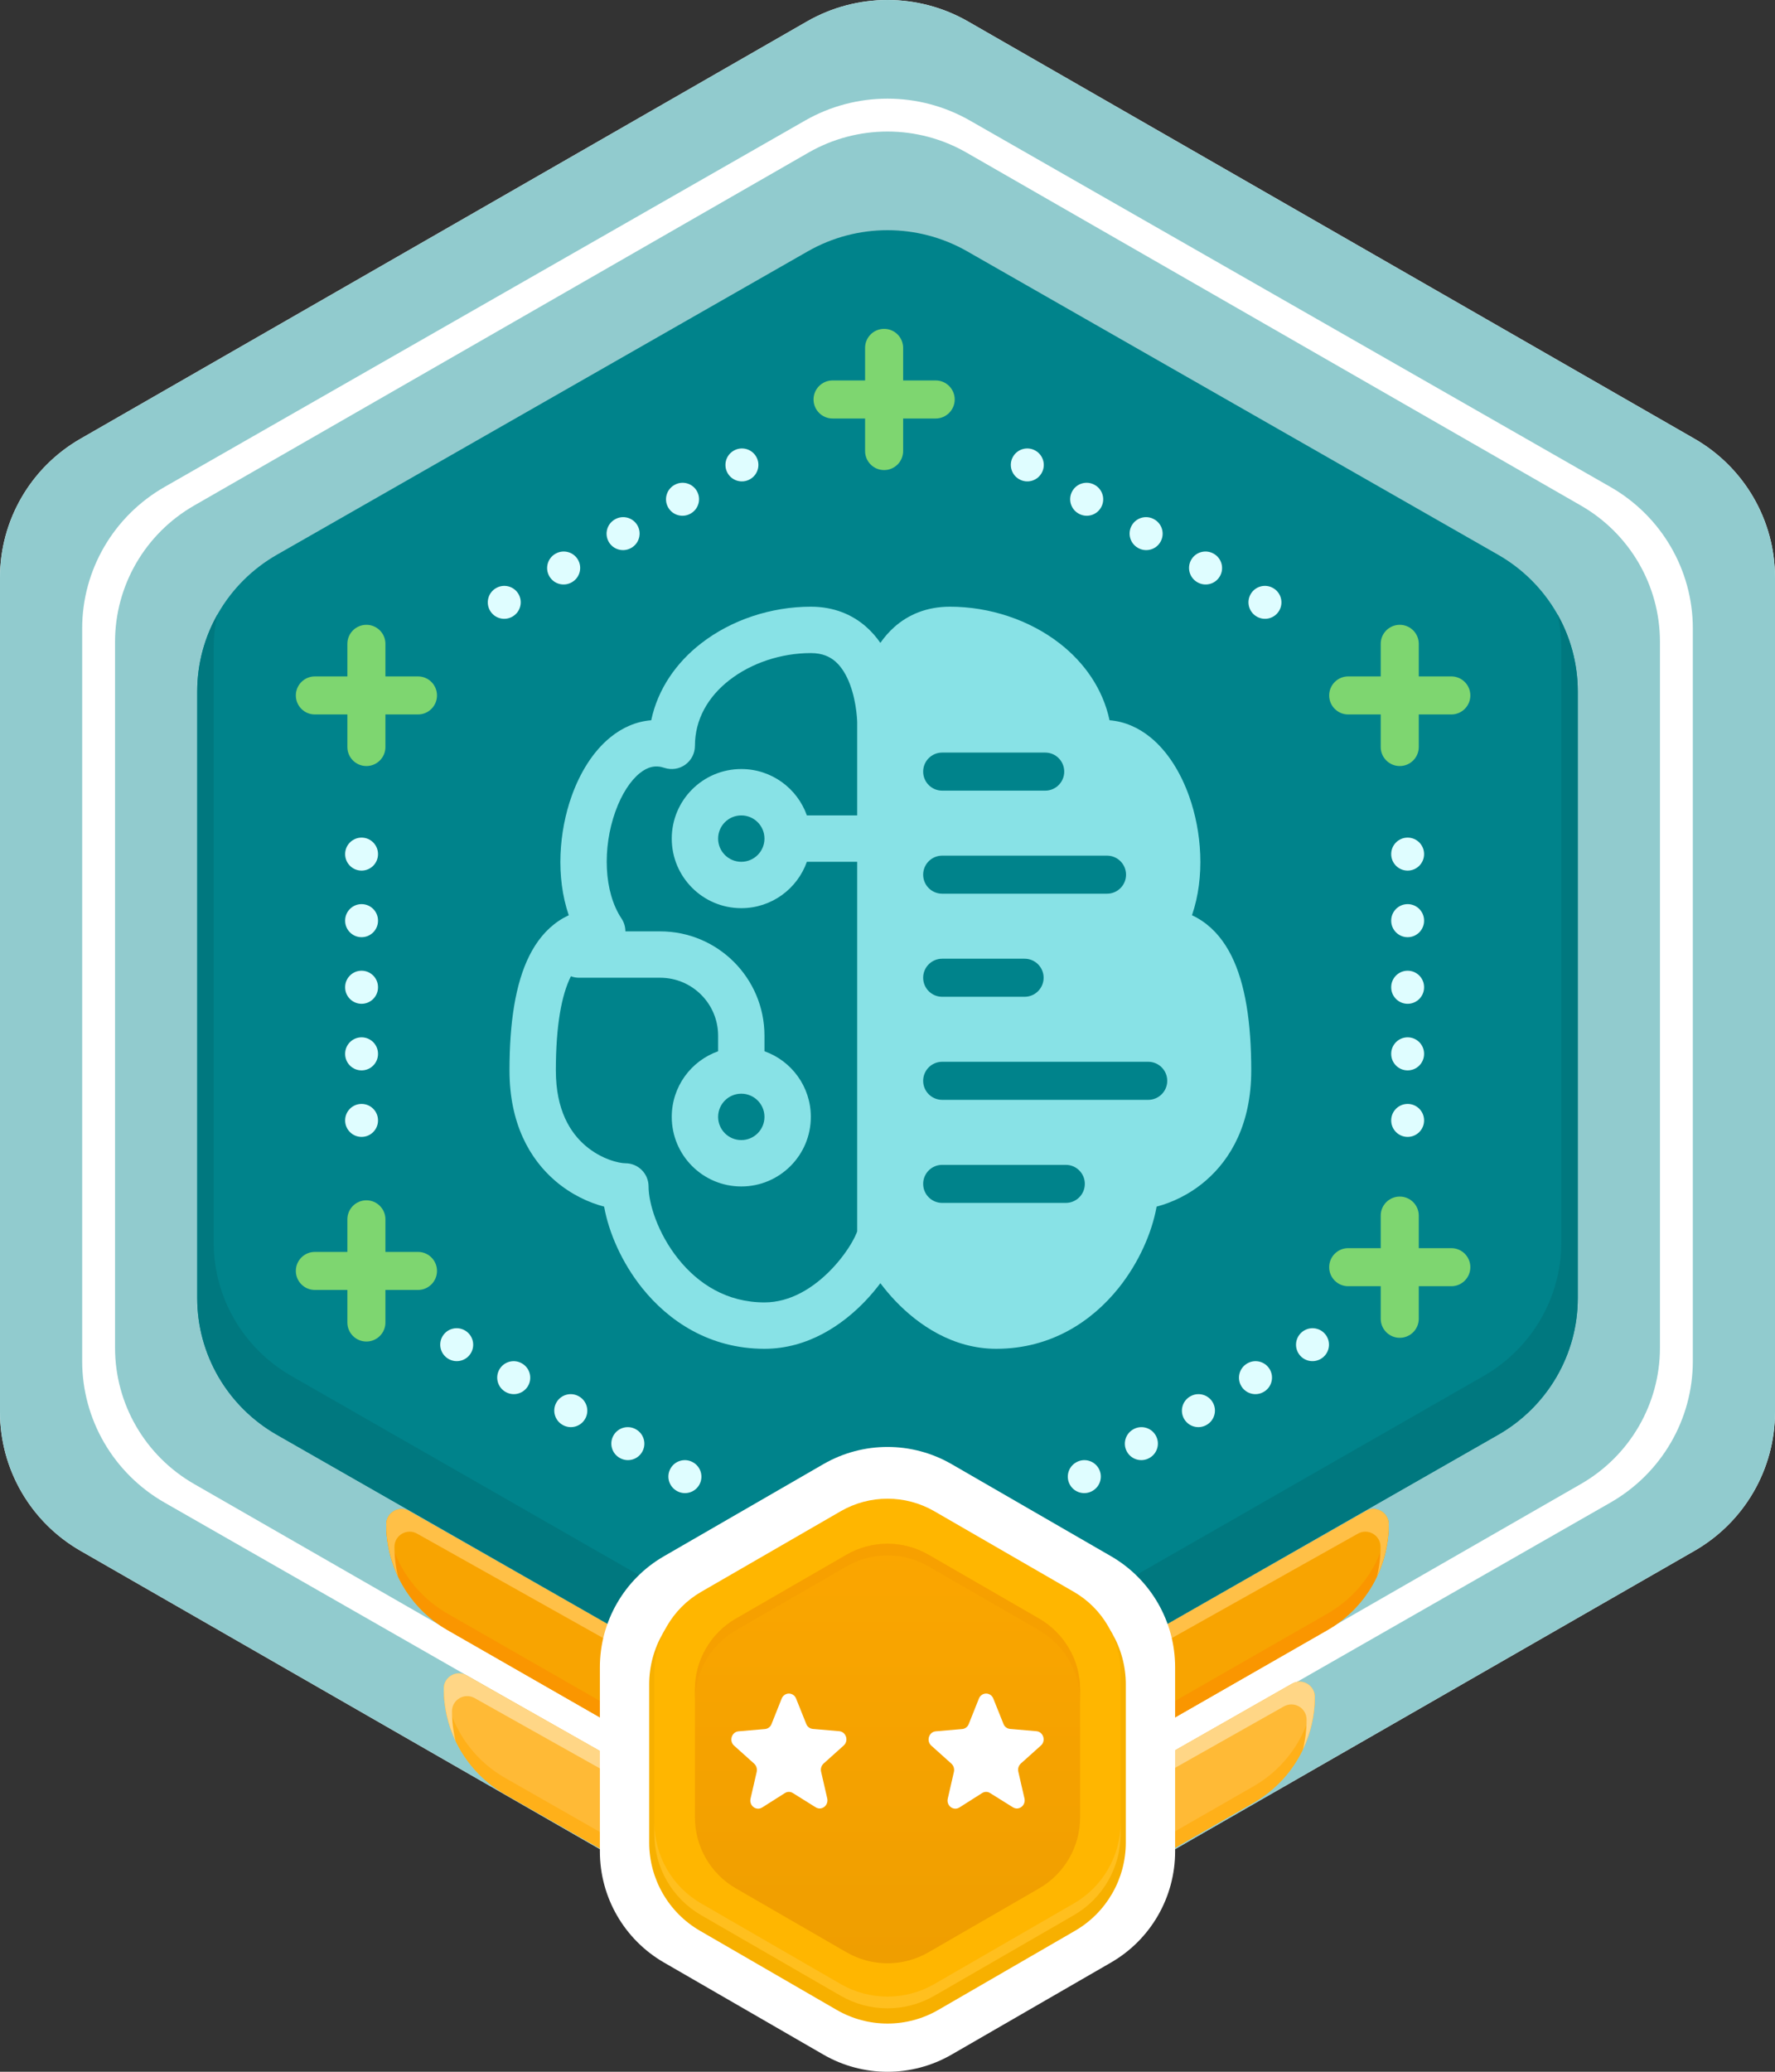 <svg width="108" height="126" viewBox="0 0 108 126" fill="none" xmlns="http://www.w3.org/2000/svg">
<rect x="0" y="0" width="108" height="126" fill="#333333" stroke="none"/>
<path d="M49.099 1.306C52.132 -0.435 55.868 -0.435 58.901 1.306L103.098 26.682C106.132 28.423 108 31.642 108 35.124V85.876C108 89.359 106.132 92.577 103.098 94.318L58.901 119.694C55.868 121.435 52.132 121.435 49.099 119.694L4.902 94.318C1.868 92.577 0 89.359 0 85.876V35.124C0 31.642 1.868 28.423 4.902 26.682L49.099 1.306Z" fill="white"/>
<path fill-rule="evenodd" clip-rule="evenodd" d="M58.901 1.306C55.868 -0.435 52.132 -0.435 49.099 1.306L4.902 26.682C1.868 28.423 0 31.642 0 35.124V85.876C0 89.359 1.868 92.577 4.902 94.318L49.099 119.694C52.132 121.435 55.868 121.435 58.901 119.694L103.098 94.318C106.132 92.577 108 89.359 108 85.876V35.124C108 31.642 106.132 28.423 103.098 26.682L58.901 1.306ZM59.014 7.331C55.911 5.556 52.089 5.556 48.986 7.331L10.014 29.615C6.911 31.389 5 34.667 5 38.216V82.784C5 86.332 6.911 89.611 10.014 91.385L48.986 113.669C52.089 115.444 55.911 115.444 59.014 113.669L97.986 91.385C101.089 89.611 103 86.332 103 82.784V38.216C103 34.667 101.089 31.389 97.986 29.615L59.014 7.331Z" fill="#91CBCE"/>
<path d="M49.191 9.282C52.167 7.573 55.833 7.573 58.809 9.282L96.191 30.748C99.167 32.457 101 35.615 101 39.033V81.967C101 85.385 99.167 88.543 96.191 90.252L58.809 111.718C55.833 113.427 52.167 113.427 49.191 111.718L11.809 90.252C8.833 88.543 7 85.385 7 81.967V39.033C7 35.615 8.833 32.457 11.809 30.748L49.191 9.282Z" fill="#91CBCE"/>
<path d="M80.77 99.137C83.077 97.815 84.5 95.36 84.5 92.702C84.5 91.991 83.732 91.544 83.114 91.896L58.85 105.714C55.849 107.429 52.151 107.429 49.15 105.714L24.886 91.896C24.268 91.544 23.5 91.991 23.5 92.702C23.5 95.36 24.923 97.815 27.23 99.137L49.191 111.718C52.167 113.427 55.833 113.427 58.809 111.718L80.77 99.137Z" fill="#F8A401"/>
<path d="M84.463 92.44C84.227 94.808 82.862 96.939 80.77 98.137L58.809 110.718C55.833 112.427 52.167 112.427 49.191 110.718L27.23 98.137C25.138 96.939 23.773 94.808 23.537 92.44C23.513 92.522 23.5 92.61 23.5 92.702C23.5 95.36 24.923 97.815 27.23 99.137L49.191 111.718C52.167 113.427 55.833 113.427 58.809 111.718L80.77 99.137C83.077 97.815 84.5 95.36 84.5 92.702C84.5 92.61 84.487 92.522 84.463 92.44Z" fill="#FA9600"/>
<path d="M83.769 95.913C84.242 94.927 84.5 93.833 84.5 92.702C84.5 91.991 83.732 91.544 83.114 91.896L58.85 105.714C55.849 107.429 52.151 107.429 49.15 105.714L24.886 91.896C24.268 91.544 23.5 91.991 23.5 92.702C23.5 93.833 23.758 94.927 24.231 95.913C24.079 95.321 24 94.705 24 94.078C24 93.371 24.76 92.926 25.376 93.272L49.15 106.607C52.151 108.322 55.849 108.322 58.85 106.607L82.624 93.272C83.24 92.927 84 93.372 84 94.078C84 94.705 83.921 95.321 83.769 95.913Z" fill="#FFC047"/>
<path d="M76.272 109.639C78.578 108.316 80 105.861 80 103.203C80 102.491 79.232 102.045 78.614 102.397L58.85 113.652C55.849 115.366 52.151 115.366 49.15 113.652L28.383 101.89C27.765 101.541 27 101.987 27 102.696C27 105.357 28.427 107.814 30.739 109.132L49.191 119.656C52.167 121.365 55.833 121.365 58.809 119.656L76.272 109.639Z" fill="#FFBA36"/>
<path d="M79.963 102.941C79.727 105.309 78.363 107.439 76.272 108.639L58.809 118.656C55.833 120.365 52.167 120.365 49.191 118.656L30.739 108.132C28.643 106.937 27.274 104.805 27.037 102.434C27.013 102.516 27 102.604 27 102.696C27 105.357 28.427 107.814 30.739 109.132L49.191 119.656C52.167 121.365 55.833 121.365 58.809 119.656L76.272 109.639C78.578 108.316 80 105.861 80 103.203C80 103.11 79.987 103.023 79.963 102.941Z" fill="#FFB019"/>
<path d="M79.273 106.406C79.744 105.422 80 104.331 80 103.203C80 102.491 79.232 102.045 78.614 102.397L58.85 113.652C55.849 115.366 52.151 115.366 49.15 113.652L28.383 101.89C27.765 101.54 27 101.986 27 102.696C27 103.823 27.256 104.913 27.726 105.896C27.578 105.309 27.5 104.7 27.5 104.079C27.5 103.372 28.261 102.927 28.877 103.273L49.15 114.651C52.151 116.366 55.849 116.366 58.85 114.651L78.12 103.779C78.737 103.431 79.5 103.877 79.5 104.585C79.5 105.207 79.422 105.818 79.273 106.406Z" fill="#FFD686"/>
<path d="M49.15 15.286C52.151 13.571 55.849 13.571 58.85 15.286L91.15 33.737C94.151 35.452 96 38.62 96 42.048V78.951C96 82.38 94.151 85.548 91.15 87.263L58.85 105.714C55.849 107.429 52.151 107.429 49.15 105.714L16.85 87.263C13.849 85.548 12 82.38 12 78.951V42.048C12 38.62 13.849 35.452 16.85 33.737L49.15 15.286Z" fill="#00838B"/>
<path d="M13.236 37.36C12.439 38.769 12 40.378 12 42.048V78.951C12 82.38 13.849 85.548 16.85 87.263L49.15 105.714C52.151 107.429 55.849 107.429 58.85 105.714L91.15 87.263C94.151 85.548 96 82.38 96 78.951V42.048C96 40.378 95.561 38.769 94.764 37.36C94.919 38.036 95 38.735 95 39.445V75.555C95 78.91 93.195 82.01 90.266 83.687L58.734 101.742C55.805 103.419 52.195 103.419 49.266 101.742L17.734 83.687C14.805 82.01 13 78.91 13 75.555V39.445C13 38.735 13.081 38.036 13.236 37.36Z" fill="#00787F"/>
<path d="M50.1 89.045C52.514 87.652 55.486 87.652 57.9 89.045L67.6 94.646C70.013 96.039 71.5 98.614 71.5 101.4V112.601C71.5 115.388 70.013 117.963 67.6 119.356L57.9 124.957C55.486 126.35 52.514 126.35 50.1 124.957L40.4 119.356C37.986 117.963 36.5 115.388 36.5 112.601V101.4C36.5 98.614 37.986 96.039 40.4 94.646L50.1 89.045Z" fill="white"/>
<path d="M50.908 92.262C52.821 91.156 55.179 91.156 57.092 92.262L65.408 97.073C67.321 98.18 68.5 100.226 68.5 102.439V112.061C68.5 114.275 67.321 116.321 65.408 117.427L57.092 122.238C55.179 123.345 52.821 123.345 50.908 122.238L42.592 117.427C40.679 116.321 39.5 114.275 39.5 112.061V102.439C39.5 100.226 40.679 98.18 42.592 97.073L50.908 92.262Z" fill="#F7B000"/>
<path d="M51.152 91.91C52.915 90.893 55.086 90.893 56.849 91.91L65.336 96.811C67.099 97.828 68.184 99.709 68.184 101.744V111.544C68.184 113.579 67.099 115.46 65.336 116.478L56.849 121.378C55.086 122.395 52.915 122.395 51.152 121.378L42.665 116.478C40.902 115.46 39.816 113.579 39.816 111.544V101.744C39.816 99.709 40.902 97.828 42.665 96.811L51.152 91.91Z" fill="#FFB600"/>
<path opacity="0.5" d="M39.816 110.832V111.544C39.816 113.579 40.902 115.46 42.665 116.478L51.152 121.378C52.915 122.395 55.086 122.395 56.849 121.378L65.336 116.478C67.099 115.46 68.184 113.579 68.184 111.544V110.832C68.184 112.867 67.099 114.748 65.336 115.765L56.849 120.666C55.086 121.683 52.915 121.683 51.152 120.666L42.665 115.765C40.902 114.748 39.816 112.867 39.816 110.832Z" fill="#FFC83D"/>
<path d="M51.508 94.553C53.05 93.663 54.95 93.663 56.493 94.553L63.225 98.44C64.767 99.331 65.718 100.976 65.718 102.757V110.531C65.718 112.312 64.767 113.958 63.225 114.848L56.493 118.735C54.95 119.625 53.05 119.625 51.508 118.735L44.776 114.848C43.233 113.958 42.283 112.312 42.283 110.531V102.757C42.283 100.976 43.233 99.331 44.776 98.44L51.508 94.553Z" fill="url(#paint0_linear_325_13848)"/>
<path opacity="0.7" d="M56.493 94.553C54.95 93.663 53.05 93.663 51.508 94.553L44.776 98.44C43.233 99.331 42.283 100.976 42.283 102.757V103.469C42.283 101.688 43.233 100.043 44.776 99.152L51.508 95.265C53.05 94.375 54.95 94.375 56.493 95.265L63.225 99.152C64.767 100.043 65.718 101.688 65.718 103.469V102.757C65.718 100.976 64.767 99.331 63.225 98.44L56.493 94.553Z" fill="#F69E00"/>
<path d="M50.112 107.255L51.336 106.156C51.653 105.872 51.483 105.326 51.063 105.288L49.456 105.149C49.279 105.134 49.124 105.019 49.058 104.85L48.439 103.305C48.276 102.898 47.724 102.898 47.561 103.305L46.942 104.857C46.876 105.026 46.721 105.142 46.544 105.157L44.937 105.295C44.517 105.334 44.347 105.879 44.664 106.164L45.888 107.262C46.021 107.385 46.08 107.57 46.043 107.754L45.667 109.391C45.571 109.821 46.013 110.151 46.374 109.928L47.753 109.053C47.908 108.953 48.092 108.953 48.247 109.053L49.626 109.913C49.987 110.144 50.429 109.806 50.333 109.375L49.957 107.739C49.92 107.562 49.979 107.378 50.112 107.255Z" fill="white"/>
<path d="M62.112 107.255L63.336 106.156C63.653 105.872 63.483 105.326 63.063 105.288L61.456 105.149C61.279 105.134 61.124 105.019 61.058 104.85L60.439 103.305C60.276 102.898 59.724 102.898 59.561 103.305L58.942 104.857C58.876 105.026 58.721 105.142 58.544 105.157L56.937 105.295C56.517 105.334 56.347 105.879 56.664 106.164L57.888 107.262C58.021 107.385 58.08 107.57 58.043 107.754L57.667 109.391C57.571 109.821 58.013 110.151 58.374 109.928L59.753 109.053C59.908 108.953 60.092 108.953 60.247 109.053L61.626 109.913C61.987 110.144 62.429 109.806 62.333 109.375L61.957 107.739C61.92 107.562 61.979 107.378 62.112 107.255Z" fill="white"/>
<path fill-rule="evenodd" clip-rule="evenodd" d="M46.011 27.774C46.287 28.252 46.123 28.864 45.645 29.14L45.64 29.143C45.162 29.419 44.55 29.256 44.274 28.777C43.998 28.299 44.161 27.688 44.639 27.411L44.644 27.408C45.123 27.132 45.734 27.296 46.011 27.774ZM61.638 27.774C61.914 27.296 62.526 27.132 63.004 27.408L63.009 27.411C63.487 27.688 63.651 28.299 63.374 28.777C63.098 29.256 62.486 29.419 62.008 29.143L62.003 29.14C61.525 28.864 61.361 28.252 61.638 27.774ZM42.399 29.861C42.675 30.339 42.512 30.951 42.034 31.227L42.024 31.233C41.546 31.509 40.934 31.346 40.658 30.867C40.381 30.389 40.545 29.778 41.023 29.501L41.033 29.496C41.511 29.219 42.123 29.383 42.399 29.861ZM65.249 29.861C65.525 29.383 66.137 29.219 66.615 29.496L66.625 29.501C67.103 29.778 67.267 30.389 66.99 30.867C66.714 31.346 66.102 31.509 65.624 31.233L65.614 31.227C65.136 30.951 64.973 30.339 65.249 29.861ZM38.783 31.951C39.059 32.429 38.895 33.041 38.417 33.317L38.407 33.323C37.929 33.599 37.318 33.436 37.041 32.958C36.765 32.479 36.928 31.868 37.407 31.591L37.417 31.586C37.895 31.309 38.506 31.473 38.783 31.951ZM68.865 31.951C69.142 31.473 69.753 31.309 70.231 31.586L70.241 31.591C70.72 31.868 70.883 32.479 70.607 32.958C70.331 33.436 69.719 33.599 69.241 33.323L69.231 33.317C68.752 33.041 68.589 32.429 68.865 31.951ZM35.166 34.041C35.443 34.519 35.279 35.131 34.801 35.407L34.791 35.413C34.313 35.689 33.701 35.526 33.425 35.048C33.148 34.569 33.312 33.958 33.79 33.681L33.8 33.676C34.278 33.399 34.89 33.563 35.166 34.041ZM72.482 34.041C72.758 33.563 73.37 33.399 73.848 33.676L73.858 33.681C74.336 33.958 74.5 34.569 74.223 35.048C73.947 35.526 73.335 35.689 72.857 35.413L72.847 35.407C72.369 35.131 72.205 34.519 72.482 34.041ZM31.55 36.131C31.826 36.609 31.663 37.221 31.185 37.497L31.18 37.5C30.701 37.777 30.09 37.613 29.814 37.135C29.537 36.657 29.701 36.045 30.179 35.769L30.184 35.766C30.662 35.489 31.274 35.653 31.55 36.131ZM76.098 36.131C76.374 35.653 76.986 35.489 77.464 35.766L77.469 35.769C77.947 36.045 78.111 36.657 77.835 37.135C77.558 37.613 76.947 37.777 76.468 37.5L76.463 37.497C75.985 37.221 75.822 36.609 76.098 36.131ZM22 50.942C22.552 50.942 23 51.39 23 51.942V51.948C23 52.5 22.552 52.948 22 52.948C21.448 52.948 21 52.5 21 51.948V51.942C21 51.39 21.448 50.942 22 50.942ZM85.648 50.942C86.2 50.942 86.648 51.39 86.648 51.942V51.948C86.648 52.5 86.2 52.948 85.648 52.948C85.096 52.948 84.648 52.5 84.648 51.948V51.942C84.648 51.39 85.096 50.942 85.648 50.942ZM22 54.987C22.552 54.987 23 55.435 23 55.987V55.998C23 56.55 22.552 56.998 22 56.998C21.448 56.998 21 56.55 21 55.998V55.987C21 55.435 21.448 54.987 22 54.987ZM85.648 54.987C86.2 54.987 86.648 55.435 86.648 55.987V55.998C86.648 56.55 86.2 56.998 85.648 56.998C85.096 56.998 84.648 56.55 84.648 55.998V55.987C84.648 55.435 85.096 54.987 85.648 54.987ZM22 59.037C22.552 59.037 23 59.485 23 60.037V60.048C23 60.601 22.552 61.048 22 61.048C21.448 61.048 21 60.601 21 60.048V60.037C21 59.485 21.448 59.037 22 59.037ZM85.648 59.037C86.2 59.037 86.648 59.485 86.648 60.037V60.048C86.648 60.601 86.2 61.048 85.648 61.048C85.096 61.048 84.648 60.601 84.648 60.048V60.037C84.648 59.485 85.096 59.037 85.648 59.037ZM22 63.088C22.552 63.088 23 63.535 23 64.088V64.099C23 64.651 22.552 65.099 22 65.099C21.448 65.099 21 64.651 21 64.099V64.088C21 63.535 21.448 63.088 22 63.088ZM85.648 63.088C86.2 63.088 86.648 63.535 86.648 64.088V64.099C86.648 64.651 86.2 65.099 85.648 65.099C85.096 65.099 84.648 64.651 84.648 64.099V64.088C84.648 63.535 85.096 63.088 85.648 63.088ZM22 67.138C22.552 67.138 23 67.586 23 68.138V68.144C23 68.696 22.552 69.144 22 69.144C21.448 69.144 21 68.696 21 68.144V68.138C21 67.586 21.448 67.138 22 67.138ZM85.648 67.138C86.2 67.138 86.648 67.586 86.648 68.138V68.144C86.648 68.696 86.2 69.144 85.648 69.144C85.096 69.144 84.648 68.696 84.648 68.144V68.138C84.648 67.586 85.096 67.138 85.648 67.138ZM26.92 81.279C27.197 80.801 27.808 80.637 28.287 80.914L28.291 80.916C28.77 81.193 28.933 81.805 28.657 82.283C28.38 82.761 27.769 82.924 27.291 82.648L27.286 82.645C26.808 82.369 26.644 81.757 26.92 81.279ZM80.728 81.279C81.004 81.757 80.841 82.369 80.362 82.645L80.358 82.648C79.879 82.924 79.268 82.761 78.991 82.283C78.715 81.805 78.879 81.193 79.357 80.916L79.362 80.914C79.84 80.637 80.451 80.801 80.728 81.279ZM30.387 83.283C30.664 82.805 31.275 82.641 31.753 82.917L31.763 82.923C32.241 83.199 32.405 83.811 32.129 84.289C31.852 84.767 31.241 84.931 30.762 84.654L30.753 84.649C30.275 84.373 30.111 83.761 30.387 83.283ZM77.261 83.283C77.537 83.761 77.374 84.373 76.895 84.649L76.886 84.654C76.408 84.931 75.796 84.767 75.52 84.289C75.243 83.811 75.407 83.199 75.885 82.923L75.895 82.917C76.373 82.641 76.984 82.805 77.261 83.283ZM33.859 85.289C34.135 84.811 34.747 84.647 35.225 84.924L35.235 84.929C35.713 85.206 35.877 85.817 35.6 86.296C35.324 86.774 34.712 86.937 34.234 86.661L34.224 86.655C33.746 86.379 33.583 85.767 33.859 85.289ZM73.789 85.289C74.065 85.767 73.902 86.379 73.424 86.655L73.414 86.661C72.936 86.937 72.324 86.774 72.048 86.296C71.772 85.817 71.935 85.206 72.413 84.929L72.423 84.924C72.901 84.647 73.513 84.811 73.789 85.289ZM37.331 87.296C37.607 86.817 38.219 86.654 38.697 86.93L38.706 86.936C39.185 87.212 39.348 87.824 39.072 88.302C38.795 88.78 38.184 88.944 37.706 88.667L37.696 88.662C37.218 88.385 37.054 87.774 37.331 87.296ZM70.317 87.296C70.594 87.774 70.43 88.385 69.952 88.662L69.942 88.667C69.464 88.944 68.853 88.78 68.576 88.302C68.3 87.824 68.463 87.212 68.942 86.936L68.951 86.93C69.429 86.654 70.041 86.817 70.317 87.296ZM40.803 89.302C41.079 88.824 41.691 88.66 42.169 88.937L42.178 88.942C42.656 89.219 42.82 89.83 42.544 90.308C42.267 90.787 41.656 90.95 41.177 90.674L41.168 90.668C40.69 90.392 40.526 89.78 40.803 89.302ZM66.846 89.302C67.122 89.78 66.958 90.392 66.48 90.668L66.471 90.674C65.993 90.95 65.381 90.787 65.105 90.308C64.828 89.83 64.992 89.219 65.47 88.942L65.479 88.937C65.958 88.66 66.569 88.824 66.846 89.302Z" fill="#DFFDFF"/>
<path d="M86.325 73.93C86.325 73.291 85.807 72.773 85.168 72.773C84.528 72.773 84.01 73.291 84.01 73.93V75.91H82.031C81.392 75.91 80.874 76.428 80.874 77.067C80.874 77.707 81.392 78.225 82.031 78.225H84.01V80.205C84.01 80.844 84.528 81.362 85.168 81.362C85.807 81.362 86.325 80.844 86.325 80.205V78.225H88.306C88.945 78.225 89.463 77.707 89.463 77.067C89.463 76.428 88.945 75.91 88.306 75.91H86.325V73.93Z" fill="#7ED670"/>
<path d="M86.325 39.157C86.325 38.518 85.807 38 85.168 38C84.528 38 84.01 38.518 84.01 39.157V41.138H82.031C81.392 41.138 80.874 41.656 80.874 42.295C80.874 42.934 81.392 43.452 82.031 43.452H84.01V45.432C84.01 46.071 84.528 46.589 85.168 46.589C85.807 46.589 86.325 46.071 86.325 45.432V43.452H88.306C88.945 43.452 89.463 42.934 89.463 42.295C89.463 41.656 88.945 41.138 88.306 41.138H86.325V39.157Z" fill="#7ED670"/>
<path d="M23.451 39.157C23.451 38.518 22.933 38 22.294 38C21.654 38 21.136 38.518 21.136 39.157V41.138H19.157C18.518 41.138 18 41.656 18 42.295C18 42.934 18.518 43.452 19.157 43.452H21.136V45.432C21.136 46.071 21.654 46.589 22.294 46.589C22.933 46.589 23.451 46.071 23.451 45.432V43.452H25.432C26.071 43.452 26.589 42.934 26.589 42.295C26.589 41.656 26.071 41.138 25.432 41.138H23.451V39.157Z" fill="#7ED670"/>
<path d="M23.451 74.157C23.451 73.518 22.933 73 22.294 73C21.654 73 21.136 73.518 21.136 74.157V76.138H19.157C18.518 76.138 18 76.656 18 77.295C18 77.934 18.518 78.452 19.157 78.452H21.136V80.432C21.136 81.071 21.654 81.589 22.294 81.589C22.933 81.589 23.451 81.071 23.451 80.432V78.452H25.432C26.071 78.452 26.589 77.934 26.589 77.295C26.589 76.656 26.071 76.138 25.432 76.138H23.451V74.157Z" fill="#7ED670"/>
<path d="M54.951 21.157C54.951 20.518 54.433 20 53.794 20C53.154 20 52.636 20.518 52.636 21.157V23.138H50.657C50.018 23.138 49.5 23.656 49.5 24.295C49.5 24.934 50.018 25.452 50.657 25.452H52.636V27.432C52.636 28.071 53.154 28.589 53.794 28.589C54.433 28.589 54.951 28.071 54.951 27.432V25.452H56.932C57.571 25.452 58.089 24.934 58.089 24.295C58.089 23.656 57.571 23.138 56.932 23.138H54.951V21.157Z" fill="#7ED670"/>
<path fill-rule="evenodd" clip-rule="evenodd" d="M49.335 36.898C46.923 36.898 44.499 37.697 42.651 39.135C41.17 40.286 40.029 41.88 39.623 43.805C38.697 43.877 37.852 44.261 37.142 44.838C36.063 45.713 35.28 47.024 34.784 48.412C34.014 50.57 33.803 53.319 34.606 55.663C34.401 55.759 34.201 55.87 34.008 55.999C33.231 56.517 32.643 57.256 32.207 58.128C31.354 59.834 31 62.213 31 65.106C31 68.325 32.228 70.484 33.784 71.818C34.758 72.653 35.836 73.144 36.758 73.384C37.04 74.958 37.829 76.781 39.066 78.328C40.678 80.343 43.169 82.031 46.514 82.031C49.168 82.031 51.275 80.563 52.647 79.126C52.989 78.767 53.297 78.4 53.566 78.04C53.836 78.4 54.143 78.767 54.485 79.126C55.857 80.563 57.964 82.031 60.618 82.031C63.963 82.031 66.454 80.343 68.066 78.328C69.303 76.781 70.092 74.958 70.374 73.384C71.296 73.144 72.375 72.653 73.348 71.818C74.904 70.484 76.132 68.325 76.132 65.106C76.132 62.213 75.778 59.834 74.926 58.128C74.49 57.256 73.901 56.517 73.124 55.999C72.931 55.87 72.732 55.759 72.526 55.663C73.33 53.319 73.119 50.57 72.348 48.412C71.852 47.024 71.07 45.713 69.991 44.838C69.28 44.261 68.435 43.877 67.51 43.805C67.103 41.88 65.962 40.286 64.481 39.135C62.633 37.697 60.209 36.898 57.797 36.898C56.393 36.898 55.266 37.378 54.414 38.136C54.082 38.431 53.803 38.758 53.566 39.099C53.33 38.758 53.05 38.431 52.718 38.136C51.866 37.378 50.739 36.898 49.335 36.898ZM52.155 43.922L52.156 43.952V49.592H49.094C48.513 47.948 46.946 46.771 45.104 46.771C42.767 46.771 40.873 48.665 40.873 51.002C40.873 53.339 42.767 55.233 45.104 55.233C46.946 55.233 48.513 54.056 49.094 52.412H52.156V74.887C52.149 74.907 52.139 74.937 52.123 74.978C52.069 75.116 51.976 75.312 51.838 75.552C51.561 76.031 51.144 76.616 50.607 77.178C49.51 78.326 48.091 79.21 46.514 79.21C44.218 79.21 42.478 78.077 41.269 76.566C40.024 75.01 39.462 73.197 39.462 72.158C39.462 71.379 38.831 70.747 38.052 70.747C37.684 70.747 36.599 70.516 35.62 69.677C34.708 68.895 33.821 67.528 33.821 65.106C33.821 62.357 34.172 60.505 34.73 59.39L34.737 59.375C34.891 59.433 35.057 59.464 35.231 59.464H40.167C42.115 59.464 43.694 61.043 43.694 62.99V63.936C42.05 64.517 40.873 66.084 40.873 67.927C40.873 70.263 42.767 72.158 45.104 72.158C47.441 72.158 49.335 70.263 49.335 67.927C49.335 66.084 48.158 64.517 46.514 63.936V62.99C46.514 59.485 43.673 56.644 40.167 56.644H38.052C38.052 56.37 37.972 56.097 37.815 55.861C36.732 54.237 36.653 51.567 37.441 49.361C37.827 48.281 38.366 47.477 38.918 47.029C39.422 46.62 39.898 46.522 40.427 46.699C40.857 46.842 41.33 46.77 41.697 46.505C42.065 46.24 42.283 45.814 42.283 45.361C42.283 43.759 43.073 42.38 44.383 41.361C45.709 40.33 47.515 39.719 49.335 39.719C50.046 39.719 50.506 39.944 50.844 40.244C51.211 40.57 51.501 41.05 51.717 41.625C51.93 42.194 52.043 42.783 52.1 43.244C52.129 43.47 52.143 43.657 52.15 43.783C52.153 43.846 52.154 43.893 52.155 43.922ZM45.104 52.412C44.325 52.412 43.694 51.781 43.694 51.002C43.694 50.223 44.325 49.592 45.104 49.592C45.883 49.592 46.514 50.223 46.514 51.002C46.514 51.781 45.883 52.412 45.104 52.412ZM43.694 67.927C43.694 67.148 44.325 66.516 45.104 66.516C45.883 66.516 46.514 67.148 46.514 67.927C46.514 68.705 45.883 69.337 45.104 69.337C44.325 69.337 43.694 68.705 43.694 67.927ZM57.327 45.77C56.688 45.77 56.17 46.288 56.17 46.928C56.17 47.567 56.688 48.085 57.327 48.085H63.596C64.235 48.085 64.753 47.567 64.753 46.928C64.753 46.288 64.235 45.77 63.596 45.77H57.327ZM57.327 58.307C56.688 58.307 56.17 58.825 56.17 59.464C56.17 60.103 56.688 60.622 57.327 60.622H62.342C62.981 60.622 63.499 60.103 63.499 59.464C63.499 58.825 62.981 58.307 62.342 58.307H57.327ZM56.17 72.001C56.17 71.362 56.688 70.844 57.327 70.844H64.849C65.488 70.844 66.006 71.362 66.006 72.001C66.006 72.64 65.488 73.158 64.849 73.158H57.327C56.688 73.158 56.17 72.64 56.17 72.001ZM57.327 52.039C56.688 52.039 56.17 52.557 56.17 53.196C56.17 53.835 56.688 54.353 57.327 54.353H67.357C67.996 54.353 68.514 53.835 68.514 53.196C68.514 52.557 67.996 52.039 67.357 52.039H57.327ZM56.17 65.733C56.17 65.094 56.688 64.575 57.327 64.575H69.864C70.503 64.575 71.021 65.094 71.021 65.733C71.021 66.372 70.503 66.89 69.864 66.89H57.327C56.688 66.89 56.17 66.372 56.17 65.733Z" fill="#88E2E6"/>
<defs>
<linearGradient id="paint0_linear_325_13848" x1="54" y1="93.885" x2="54" y2="119.403" gradientUnits="userSpaceOnUse">
<stop stop-color="#FBA600"/>
<stop offset="1" stop-color="#EF9E00"/>
</linearGradient>
</defs>
</svg>
